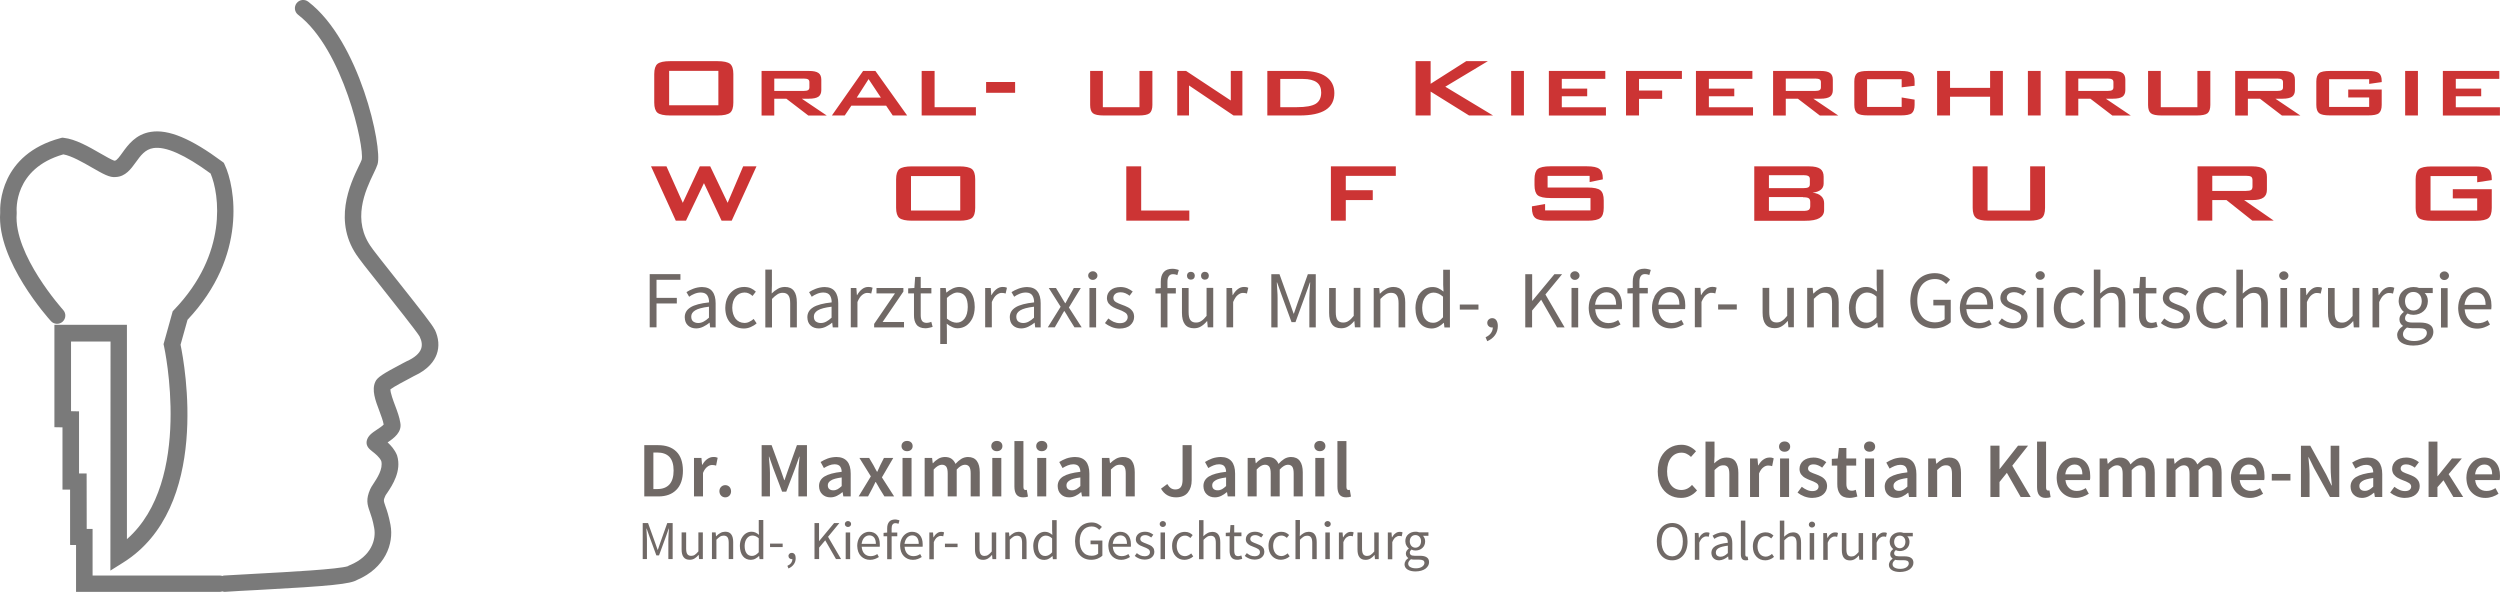 <?xml version="1.0" encoding="UTF-8"?><svg id="uuid-1f5a20c3-5221-451e-a6a7-82c68e944fa2" xmlns="http://www.w3.org/2000/svg" viewBox="0 0 318.88 75.51"><defs><style>.uuid-a51bd680-6496-4c0e-8fa2-27b08288fdbf{fill:#cc3434;}.uuid-c9b15720-5c1c-4962-9fc3-39656e2d0936{fill:#706966;}.uuid-2c7b0c03-af1e-4e32-8d0b-a56e144dde5b{fill:#7a7a7a;}</style></defs><path class="uuid-2c7b0c03-af1e-4e32-8d0b-a56e144dde5b" d="m55.44,42.04h0c-.32-.65-1.48-2.12-5.38-7.04-1.08-1.36-2.19-2.77-2.47-3.15l-.11-.16c-2.71-3.56-.84-7.46.17-9.56.24-.5.41-.86.51-1.18.64-2.16-2.27-15.71-8.85-20.74-.46-.35-1.12-.27-1.48.2-.35.46-.27,1.12.2,1.48,5.77,4.41,8.47,16.91,8.11,18.47-.04.15-.22.51-.39.86-1.03,2.14-3.43,7.13.02,11.71.19.29.75,1,2.64,3.38,1.75,2.21,4.64,5.85,5.09,6.57l.04.08c.28.57.33,1.09.17,1.54-.22.59-.83,1.13-1.84,1.58l-.52.27c-2.58,1.36-3.23,1.79-3.48,2.35-.48,1.05,0,2.36.53,3.75.22.59.45,1.2.54,1.7-.16.19-.61.48-.86.65-.6.4-1.17.77-1.31,1.46-.11.67.36,1.04.73,1.33.36.28.89.7,1.13,1.21.26,1.01-.54,2.2-1.01,2.92-.18.28-.32.48-.4.68-.56,1.28-.39,1.92-.05,2.87.17.48.38,1.07.56,2.08.27,1.48-.37,3.61-3.09,4.73l-.19.08-.05.05c-1.16.4-7.67.75-11.59.96-1.61.09-3.1.17-4.25.24-.07,0-.14.04-.2.06-.09-.03-.18-.06-.29-.06H11.81s0-5.94,0-5.94h-.75s-.01-7.08-.01-7.08h-.97s0-7.92,0-7.92l-1.02-.02v-8.89s5.04,0,5.04,0l-.02,29.22,1.61-1.01c11.23-7.01,7.87-25.27,7.34-27.8l.89-3.18c7.72-8.18,6.05-17.04,4.74-19.78l-.11-.24-.21-.16c-3.97-2.94-6.86-4.15-9.1-3.79-1.93.3-2.91,1.66-3.63,2.66-.32.45-.73,1.01-.95,1.01h-.1c-.32-.1-1.14-.57-1.75-.92-1.49-.86-3.19-1.83-4.68-1.99l-.2-.02-.19.05C-.02,19.68-.02,26.21.02,27.15c-.43,6.13,6.19,13.5,6.48,13.81.39.43,1.06.46,1.49.07.43-.39.46-1.06.07-1.49-.06-.07-6.35-7.06-5.93-12.3v-.09s0-.09,0-.09c-.02-.23-.41-5.55,5.95-7.37,1.05.19,2.5,1.02,3.68,1.7,1.38.79,2.24,1.29,3,1.19,1.24-.05,1.94-1.02,2.56-1.88.61-.85,1.19-1.65,2.24-1.81,1.57-.25,4.03.85,7.3,3.24,1.12,2.64,2.24,10.22-4.65,17.38l-.18.19-1.17,4.2.06.26c.04.18,3.75,17.18-4.73,24.61v-27.34s-9.25,0-9.25,0v13.06s1.03.02,1.03.02v7.94s.97,0,.97,0v7.06s.76.01.76.01v5.97s18.38,0,18.38,0h0c.1,0,.18-.03.27-.06.09.03.18.06.29.06.02,0,.05,0,.07,0,1.14-.08,2.62-.16,4.22-.24,9.41-.5,11.77-.77,12.62-1.28,3.56-1.51,4.71-4.6,4.26-7.02-.22-1.16-.46-1.87-.65-2.39-.25-.72-.26-.75-.01-1.32.04-.09.13-.21.24-.37.65-.97,1.85-2.78,1.27-4.74l-.04-.11c-.28-.67-.75-1.2-1.18-1.59.81-.54,1.86-1.32,1.62-2.51-.1-.69-.39-1.47-.67-2.21-.22-.58-.61-1.63-.59-2.05.47-.36,1.91-1.11,2.55-1.45l.46-.25c1.86-.84,2.6-1.96,2.89-2.76.36-.99.27-2.09-.25-3.18Z"/><path class="uuid-c9b15720-5c1c-4962-9fc3-39656e2d0936" d="m82.18,56.78h1.74c1.01,0,1.79.27,2.34.81.56.54.84,1.35.85,2.43,0,1.09-.29,1.91-.84,2.46-.55.56-1.31.84-2.29.84h-1.8v-6.54Zm1.66,5.6c.66,0,1.18-.19,1.54-.58.35-.38.54-.98.54-1.78s-.19-1.38-.54-1.75c-.36-.37-.88-.55-1.54-.55h-.5v4.66h.5Zm4.68-3.97h.95l.08.87h.04c.18-.32.39-.57.63-.73.24-.17.5-.26.76-.26.12,0,.23,0,.32.02.09.02.17.05.24.08l-.2,1c-.08-.03-.16-.05-.24-.06s-.17-.02-.27-.02c-.2,0-.41.07-.61.23-.21.15-.4.41-.55.78v3h-1.15v-4.91Zm3.46,3.69c.14-.14.32-.22.53-.22s.39.08.53.22c.13.14.2.33.21.56,0,.23-.08.42-.21.56-.14.14-.32.22-.53.22s-.39-.08-.53-.22-.21-.33-.22-.56c0-.23.08-.42.22-.56Zm5.17-5.32h1.27l1.18,3.22.43,1.24h.04l.43-1.24,1.15-3.22h1.28v6.54h-1.09v-2.99c0-.32.02-.66.05-1.04.04-.38.07-.73.1-1.04h-.04l-.53,1.49-1.13,2.97h-.53l-1.13-2.97-.52-1.49h-.04c.03.31.06.66.09,1.04s.05.72.05,1.04v2.99h-1.06v-6.54Zm8.01,4c.47-.29,1.2-.49,2.2-.6,0-.27-.07-.49-.2-.68-.13-.18-.36-.27-.69-.28-.25,0-.48.05-.71.14s-.46.21-.67.34l-.42-.77c.27-.18.58-.32.91-.45.34-.12.71-.18,1.1-.19.61,0,1.07.19,1.38.55.3.36.45.88.45,1.57v2.91h-.94l-.09-.54h-.03c-.22.19-.46.35-.71.47s-.52.19-.81.19c-.44,0-.79-.14-1.05-.4-.27-.26-.4-.6-.41-1.04,0-.52.23-.93.69-1.22Zm.63,1.61c.12.1.29.15.5.15s.38-.05.55-.14c.17-.1.34-.23.52-.4v-1.1c-.66.09-1.12.21-1.38.39-.27.17-.4.37-.39.62,0,.22.07.38.2.48Zm5.29-1.63l-1.46-2.35h1.24l.55.93c.07.14.14.27.22.42.08.14.15.27.23.41h.04c.06-.14.12-.27.19-.41.07-.15.13-.28.19-.42l.47-.93h1.19l-1.45,2.48,1.56,2.43h-1.24l-.6-.97c-.08-.15-.16-.29-.25-.44-.08-.15-.16-.29-.25-.43h-.04c-.07.14-.14.28-.21.43-.08.14-.15.29-.22.44l-.52.97h-1.2l1.56-2.56Zm4.11-3.39c-.13-.12-.2-.28-.2-.47,0-.2.07-.36.2-.48s.3-.18.51-.18.38.06.51.18.2.28.2.48-.07.35-.2.47c-.13.12-.3.18-.51.18s-.38-.06-.51-.18Zm-.07,1.04h1.15v4.91h-1.15v-4.91Zm2.82,0h.95l.08.67h.04c.2-.23.43-.41.67-.56.25-.15.53-.22.83-.23.36,0,.65.08.86.23.22.16.39.37.5.65.23-.26.48-.46.73-.63.26-.16.54-.24.85-.25.52,0,.9.17,1.15.51s.37.82.37,1.44v3.08h-1.16v-2.93c0-.4-.06-.69-.18-.86-.13-.17-.32-.26-.57-.25-.15,0-.32.05-.49.15-.17.1-.35.25-.54.46v3.43h-1.15v-2.93c0-.4-.06-.69-.18-.86-.13-.17-.32-.26-.58-.25-.15,0-.31.05-.49.15-.17.1-.35.25-.54.46v3.43h-1.15v-4.91Zm8.7-1.04c-.13-.12-.2-.28-.2-.47,0-.2.07-.36.2-.48s.3-.18.51-.18.38.06.51.18c.13.12.2.28.2.48s-.07.35-.2.47c-.13.12-.3.18-.51.18s-.38-.06-.51-.18Zm-.07,1.04h1.15v4.91h-1.15v-4.91Zm2.82-2.15h1.15v5.86c0,.14.03.24.08.3.05.05.11.08.17.08h.07s.07,0,.11-.02l.15.86c-.07.03-.16.05-.26.07s-.22.03-.35.03c-.41,0-.69-.13-.87-.37-.17-.24-.25-.58-.25-1.01v-5.8Zm2.98,1.11c-.13-.12-.2-.28-.2-.47,0-.2.07-.36.2-.48s.3-.18.51-.18.38.06.51.18.2.28.2.48-.07.35-.2.47c-.13.12-.3.18-.51.18s-.38-.06-.51-.18Zm-.07,1.04h1.15v4.91h-1.15v-4.91Zm3.3,2.37c.47-.29,1.2-.49,2.2-.6,0-.27-.07-.49-.2-.68-.13-.18-.36-.27-.69-.28-.25,0-.48.05-.71.14s-.46.21-.67.34l-.42-.77c.27-.18.58-.32.91-.45.34-.12.71-.18,1.1-.19.61,0,1.07.19,1.38.55.3.36.45.88.45,1.57v2.91h-.94l-.09-.54h-.03c-.22.19-.46.35-.71.47s-.52.19-.81.19c-.44,0-.79-.14-1.05-.4-.27-.26-.4-.6-.41-1.04,0-.52.23-.93.69-1.22Zm.63,1.61c.12.1.29.15.5.15s.38-.05.55-.14c.17-.1.34-.23.52-.4v-1.1c-.66.09-1.12.21-1.38.39-.27.17-.4.37-.39.62,0,.22.07.38.2.48Zm4.32-3.98h.95l.08.66h.04c.22-.22.46-.4.72-.55.26-.15.56-.22.89-.23.52,0,.91.17,1.15.51s.36.82.36,1.44v3.08h-1.15v-2.93c0-.4-.06-.69-.18-.86-.13-.17-.32-.26-.59-.25-.21,0-.4.05-.57.15-.17.11-.35.26-.55.46v3.43h-1.15v-4.91Zm8.34,3.33c.14.24.29.41.46.53.17.11.36.16.56.16.31,0,.54-.09.69-.28.16-.19.24-.52.24-.98v-4.39h1.16v4.49c0,.61-.15,1.12-.47,1.53-.31.41-.8.62-1.48.64-.46,0-.85-.09-1.17-.28s-.58-.46-.79-.83l.8-.59Zm5.3-.96c.47-.29,1.2-.49,2.2-.6,0-.27-.07-.49-.2-.68-.13-.18-.36-.27-.69-.28-.25,0-.48.05-.71.14s-.46.21-.67.34l-.42-.77c.27-.18.58-.32.91-.45.34-.12.71-.18,1.1-.19.61,0,1.07.19,1.38.55.3.36.45.88.45,1.57v2.91h-.94l-.09-.54h-.03c-.22.19-.46.35-.71.47s-.52.19-.81.19c-.44,0-.79-.14-1.05-.4-.27-.26-.4-.6-.41-1.04,0-.52.23-.93.69-1.22Zm.63,1.61c.12.1.29.15.5.15s.38-.05.55-.14c.17-.1.34-.23.52-.4v-1.1c-.66.09-1.12.21-1.38.39-.27.17-.4.37-.39.62,0,.22.07.38.2.48Zm4.32-3.98h.95l.08.67h.04c.2-.23.43-.41.67-.56.25-.15.53-.22.83-.23.36,0,.65.08.86.23.22.16.39.37.5.65.23-.26.48-.46.73-.63.26-.16.54-.24.85-.25.52,0,.9.17,1.15.51s.37.82.37,1.44v3.08h-1.16v-2.93c0-.4-.06-.69-.18-.86-.13-.17-.32-.26-.57-.25-.15,0-.32.05-.49.15s-.35.25-.54.46v3.43h-1.15v-2.93c0-.4-.06-.69-.18-.86-.13-.17-.32-.26-.58-.25-.15,0-.31.05-.49.15-.17.1-.35.25-.54.46v3.43h-1.15v-4.91Zm8.7-1.04c-.13-.12-.2-.28-.2-.47,0-.2.07-.36.2-.48s.3-.18.51-.18.38.06.51.18.2.28.2.48-.07.35-.2.47c-.13.12-.3.18-.51.18s-.38-.06-.51-.18Zm-.07,1.04h1.15v4.91h-1.15v-4.91Zm2.82-2.15h1.15v5.86c0,.14.03.24.08.3.05.05.11.08.17.08h.07s.07,0,.11-.02l.15.86c-.07.03-.16.05-.26.07-.1.02-.22.03-.35.03-.41,0-.69-.13-.87-.37-.17-.24-.25-.58-.25-1.01v-5.8Z"/><path class="uuid-c9b15720-5c1c-4962-9fc3-39656e2d0936" d="m81.97,66.72h.69l.89,2.47.33.94h.03l.32-.94.88-2.47h.69v4.59h-.55v-2.53c0-.21.01-.43.03-.68.02-.25.04-.47.05-.68h-.03l-.36,1.02-.88,2.4h-.34l-.88-2.4-.36-1.02h-.03c.01.21.03.43.04.68.02.25.03.47.03.68v2.53h-.54v-4.59Zm4.97,1.19h.58v2.08c0,.32.05.55.15.69.11.15.27.22.49.22.17,0,.33-.04.47-.14.14-.09.29-.24.45-.43v-2.42h.57v3.4h-.48l-.05-.53h-.02c-.15.19-.32.34-.5.45-.18.11-.39.17-.62.17-.36,0-.62-.11-.79-.34-.17-.22-.25-.55-.25-.99v-2.16Zm3.86,0h.48l.05.49h.02c.16-.17.33-.3.52-.41.18-.11.39-.16.62-.17.36,0,.62.11.78.34.17.22.25.55.25.99v2.16h-.57v-2.08c0-.32-.05-.55-.15-.69-.11-.15-.27-.22-.49-.22-.17,0-.33.04-.47.13s-.29.22-.46.39v2.47h-.57v-3.4Zm3.79.75c.14-.27.32-.47.54-.62.22-.14.46-.22.73-.22.19,0,.36.04.51.11s.29.16.44.29l-.03-.58v-1.31h.58v4.99h-.48l-.05-.4h-.02c-.13.13-.29.25-.46.34-.18.1-.36.14-.57.15-.43,0-.78-.16-1.02-.46-.25-.31-.38-.75-.39-1.32,0-.37.08-.69.21-.96Zm.63,1.91c.16.22.39.34.69.34.15,0,.31-.04.45-.12.14-.08.28-.19.42-.35v-1.78c-.14-.13-.28-.22-.41-.27-.14-.06-.27-.08-.41-.08-.28,0-.51.13-.69.36-.19.24-.28.55-.29.95,0,.41.08.73.25.96Zm3-1.23h1.61v.44h-1.61v-.44Zm2.22,2.83c.2-.09.35-.2.46-.35.11-.15.17-.32.17-.5,0,0-.02,0-.04,0h-.04c-.11,0-.21-.04-.29-.11-.08-.06-.12-.16-.13-.29,0-.13.05-.22.13-.29.08-.08.18-.11.3-.11.15,0,.27.06.36.18s.13.29.13.5c0,.3-.08.57-.25.79-.16.22-.39.4-.67.52l-.14-.34Zm3.44-5.45h.59v2.3h.01l1.91-2.3h.67l-1.44,1.75,1.66,2.84h-.65l-1.37-2.39-.78.93v1.46h-.59v-4.59Zm4,.39c-.08-.07-.12-.15-.12-.27s.04-.2.12-.27c.07-.07.17-.11.28-.11s.21.04.28.11c.08.06.12.15.12.27s-.04.2-.12.27c-.07.07-.17.11-.28.11s-.21-.04-.28-.11Zm-.01.81h.57v3.4h-.57v-3.4Zm1.69.75c.14-.27.33-.47.56-.62.23-.14.48-.22.74-.22.43,0,.77.15,1,.43.24.28.36.67.36,1.16,0,.06,0,.12,0,.17,0,.06,0,.11-.01.15h-2.3c.03.37.14.67.34.88.2.21.47.32.8.32.16,0,.31-.03.45-.07.14-.05.27-.11.4-.2l.2.38c-.15.1-.32.18-.5.25-.18.07-.39.11-.62.11-.47,0-.85-.16-1.16-.47-.31-.32-.46-.75-.48-1.31,0-.37.08-.69.22-.96Zm2.16.7c0-.35-.08-.62-.22-.8-.15-.19-.36-.28-.62-.28-.25,0-.46.1-.64.28-.18.19-.29.46-.34.8h1.82Zm2.88-2.56c-.06-.03-.13-.05-.2-.06-.06-.01-.13-.02-.19-.02-.16,0-.28.06-.36.17-.08.11-.12.27-.12.49v.54h.72v.47h-.72v2.93h-.57v-2.93h-.46v-.43l.46-.04v-.54c0-.35.08-.62.25-.83.16-.2.41-.29.75-.3.11,0,.21.01.3.04.1.02.19.04.27.08l-.13.44Zm.43,1.86c.14-.27.33-.47.56-.62.23-.14.48-.22.74-.22.43,0,.77.15,1,.43.24.28.36.67.36,1.16,0,.06,0,.12,0,.17,0,.06,0,.11-.01.15h-2.3c.03.37.14.67.34.88.2.21.47.32.8.32.16,0,.31-.03.45-.07.14-.05.27-.11.4-.2l.2.38c-.15.1-.32.18-.5.25-.18.07-.39.11-.62.11-.47,0-.85-.16-1.16-.47-.31-.32-.46-.75-.48-1.31,0-.37.08-.69.22-.96Zm2.16.7c0-.35-.08-.62-.22-.8-.15-.19-.36-.28-.62-.28-.25,0-.46.1-.64.28-.18.19-.29.46-.34.8h1.82Zm1.34-1.45h.48l.05.62h.02c.12-.22.26-.39.43-.51.16-.13.34-.19.54-.19.07,0,.14,0,.2.01.06.01.11.04.17.06l-.11.5c-.06-.02-.11-.04-.15-.04s-.11-.01-.18-.01c-.15,0-.3.06-.46.18-.15.12-.29.32-.41.61v2.19h-.57v-3.4Zm2,1.43h1.61v.44h-1.61v-.44Zm3.83-1.43h.58v2.08c0,.32.05.55.15.69.11.15.27.22.49.22.17,0,.33-.04.47-.14.14-.09.29-.24.45-.43v-2.42h.57v3.4h-.48l-.05-.53h-.02c-.15.19-.32.34-.5.45-.18.11-.39.17-.62.17-.36,0-.62-.11-.79-.34-.17-.22-.25-.55-.25-.99v-2.16Zm3.86,0h.48l.05.49h.02c.16-.17.33-.3.52-.41.18-.11.39-.16.62-.17.36,0,.62.11.78.34.17.22.25.55.25.99v2.16h-.57v-2.08c0-.32-.05-.55-.15-.69-.11-.15-.27-.22-.49-.22-.17,0-.33.04-.47.13s-.29.22-.46.39v2.47h-.57v-3.4Zm3.79.75c.14-.27.32-.47.54-.62.22-.14.46-.22.73-.22.19,0,.36.04.51.11.15.07.29.16.44.29l-.03-.58v-1.31h.58v4.99h-.48l-.05-.4h-.02c-.13.13-.29.25-.46.34-.18.1-.36.14-.57.15-.43,0-.78-.16-1.02-.46-.25-.31-.38-.75-.39-1.32,0-.37.08-.69.21-.96Zm.63,1.91c.16.22.39.34.69.34.15,0,.31-.04.45-.12.14-.08.28-.19.42-.35v-1.78c-.14-.13-.28-.22-.41-.27-.14-.06-.27-.08-.41-.08-.28,0-.51.13-.69.36-.19.24-.28.55-.29.95,0,.41.08.73.25.96Zm5.07-3.3c.39-.42.89-.63,1.52-.64.31,0,.57.06.79.18.22.11.39.24.53.39l-.34.37c-.11-.13-.25-.22-.4-.31-.16-.08-.35-.12-.57-.12-.47,0-.84.18-1.11.5-.27.33-.41.78-.41,1.36,0,.58.13,1.04.39,1.37.27.34.64.5,1.13.51.17,0,.32-.03.47-.07.15-.05.27-.12.36-.2v-1.2h-.97v-.48h1.51v1.93c-.15.15-.35.27-.6.38-.25.1-.53.15-.83.15-.62,0-1.11-.22-1.48-.63s-.57-.99-.58-1.75c.01-.74.21-1.33.6-1.74Zm3.88,1.39c.14-.27.33-.47.56-.62.23-.14.48-.22.74-.22.43,0,.77.15,1,.43.24.28.36.67.36,1.16,0,.06,0,.12,0,.17,0,.06,0,.11-.01.15h-2.3c.03.37.14.67.34.88.2.21.47.32.8.32.16,0,.31-.03.45-.07.14-.05.27-.11.4-.2l.2.38c-.15.1-.32.18-.5.25-.18.07-.39.11-.62.11-.47,0-.85-.16-1.16-.47-.31-.32-.46-.75-.48-1.31,0-.37.08-.69.22-.96Zm2.16.7c0-.35-.08-.62-.22-.8-.15-.19-.36-.28-.62-.28-.25,0-.46.1-.64.28-.18.19-.29.46-.34.8h1.82Zm1.25,1.18c.15.12.3.22.46.29.16.07.34.11.55.11.22,0,.39-.06.5-.15s.17-.22.17-.38c0-.17-.09-.31-.25-.4-.15-.1-.33-.18-.53-.25-.17-.06-.32-.13-.48-.2-.15-.08-.28-.18-.39-.31-.1-.13-.15-.28-.15-.47,0-.28.11-.51.31-.69.2-.18.49-.27.86-.28.22,0,.41.04.6.11.18.08.33.17.46.27l-.27.36c-.11-.09-.24-.16-.36-.22s-.27-.08-.41-.08c-.21,0-.37.06-.47.15-.11.1-.15.21-.15.34,0,.15.08.27.23.36.15.08.32.16.53.23.17.06.33.13.48.2.16.08.29.18.39.32.11.13.15.3.16.51,0,.29-.11.53-.32.71-.21.2-.52.29-.92.3-.25,0-.48-.05-.69-.13-.22-.09-.41-.2-.57-.34l.29-.39Zm3.04-3.44c-.08-.07-.12-.15-.12-.27s.04-.2.12-.27c.07-.07.17-.11.28-.11s.21.04.28.11c.08.06.12.15.12.27s-.04.2-.12.27c-.07.07-.17.11-.28.11s-.21-.04-.28-.11Zm-.01.81h.57v3.4h-.57v-3.4Zm1.7.74c.15-.27.35-.47.6-.61.25-.14.52-.21.81-.21.22,0,.41.04.58.12.16.08.3.18.41.29l-.29.37c-.1-.09-.2-.16-.32-.22s-.24-.08-.37-.08c-.32,0-.57.13-.76.36-.2.24-.29.55-.3.95,0,.39.11.71.29.95.19.23.44.35.76.36.16,0,.31-.04.44-.11.14-.06.25-.15.36-.24l.26.38c-.15.14-.33.25-.52.32s-.39.12-.59.12c-.46,0-.84-.16-1.13-.47-.3-.31-.46-.74-.46-1.31,0-.38.08-.71.23-.97Zm3.21-2.32h.57v1.36l-.02.7c.16-.16.33-.29.51-.39.18-.11.39-.16.62-.17.36,0,.62.11.78.34.17.22.25.55.25.99v2.16h-.57v-2.08c0-.32-.05-.55-.15-.69-.11-.15-.27-.22-.49-.22-.17,0-.33.04-.47.13s-.29.22-.46.39v2.47h-.57v-4.99Zm3.91,2.05h-.5v-.43l.53-.04.07-.95h.48v.95h.92v.47h-.92v1.89c0,.21.04.37.11.49.08.11.22.17.41.17.06,0,.13-.01.2-.03.07-.02.13-.04.19-.06l.11.43c-.1.04-.2.06-.31.08-.11.03-.22.04-.32.04-.36,0-.61-.11-.76-.32-.15-.2-.22-.48-.22-.82v-1.88Zm2.18,2.16c.15.12.3.22.46.29.16.07.34.11.55.11.22,0,.39-.06.5-.15s.17-.22.17-.38c0-.17-.09-.31-.25-.4-.15-.1-.33-.18-.53-.25-.17-.06-.32-.13-.48-.2-.15-.08-.28-.18-.39-.31-.1-.13-.15-.28-.15-.47,0-.28.11-.51.31-.69.2-.18.49-.27.86-.28.22,0,.41.04.6.11.18.08.33.17.46.27l-.27.36c-.11-.09-.24-.16-.36-.22s-.27-.08-.41-.08c-.21,0-.37.06-.47.15-.11.1-.15.21-.15.34,0,.15.08.27.23.36.15.08.32.16.53.23.17.06.33.13.48.2.16.08.29.18.39.32.11.13.15.3.16.51,0,.29-.11.53-.32.71-.21.2-.52.29-.92.3-.25,0-.48-.05-.69-.13-.22-.09-.41-.2-.57-.34l.29-.39Zm3-1.9c.15-.27.35-.47.6-.61.25-.14.52-.21.81-.21.22,0,.41.04.58.12.16.08.3.18.41.29l-.29.37c-.1-.09-.2-.16-.32-.22s-.24-.08-.37-.08c-.32,0-.57.13-.76.36-.2.24-.29.55-.3.95,0,.39.11.71.29.95.19.23.44.35.76.36.16,0,.31-.04.44-.11.14-.06.25-.15.36-.24l.26.38c-.15.14-.33.25-.52.32s-.39.12-.59.12c-.46,0-.84-.16-1.13-.47-.3-.31-.46-.74-.46-1.31,0-.38.08-.71.23-.97Zm3.21-2.32h.57v1.36l-.02.7c.16-.16.33-.29.51-.39.18-.11.39-.16.62-.17.36,0,.62.11.78.34.17.22.25.55.25.99v2.16h-.57v-2.08c0-.32-.05-.55-.15-.69-.11-.15-.27-.22-.49-.22-.17,0-.33.04-.47.13s-.29.22-.46.39v2.47h-.57v-4.99Zm3.82.78c-.08-.07-.12-.15-.12-.27s.04-.2.12-.27c.07-.07.17-.11.28-.11s.21.04.28.11c.08.06.12.15.12.27s-.04.2-.12.27c-.07.07-.17.11-.28.11s-.21-.04-.28-.11Zm-.01.81h.57v3.4h-.57v-3.4Zm1.72,0h.48l.05.62h.02c.12-.22.26-.39.43-.51.16-.13.34-.19.54-.19.07,0,.14,0,.2.01.06.01.11.04.17.06l-.11.5c-.06-.02-.11-.04-.15-.04s-.11-.01-.18-.01c-.15,0-.3.06-.46.18s-.29.32-.41.61v2.19h-.57v-3.4Zm2.38,0h.58v2.08c0,.32.05.55.15.69.11.15.27.22.49.22.17,0,.33-.04.47-.14.14-.09.29-.24.45-.43v-2.42h.57v3.4h-.48l-.05-.53h-.02c-.15.19-.32.34-.5.45-.18.11-.39.17-.62.17-.36,0-.62-.11-.79-.34-.17-.22-.25-.55-.25-.99v-2.16Zm3.86,0h.48l.05.62h.02c.12-.22.26-.39.43-.51.16-.13.34-.19.54-.19.07,0,.14,0,.2.01.06.01.11.04.17.06l-.11.5c-.06-.02-.11-.04-.15-.04s-.11-.01-.18-.01c-.15,0-.3.06-.46.18s-.29.32-.41.61v2.19h-.57v-3.4Zm2.25,3.64c.08-.13.21-.25.36-.36v-.03c-.08-.05-.15-.13-.21-.22s-.09-.2-.09-.34c0-.15.04-.27.12-.38s.16-.19.25-.25v-.03c-.12-.09-.22-.22-.3-.37-.09-.16-.13-.34-.14-.55,0-.38.14-.67.38-.88.25-.22.55-.32.9-.33.1,0,.18,0,.27.02.08.02.15.04.22.06h1.18v.44h-.7c.08.08.15.18.2.3.05.12.08.25.08.4,0,.37-.13.66-.36.86-.23.21-.53.32-.88.32-.08,0-.18-.01-.26-.03-.09-.02-.18-.06-.25-.09-.06.05-.11.11-.15.17-.04.07-.06.15-.06.24,0,.11.04.2.13.27.09.07.25.11.48.11h.66c.4,0,.69.06.89.2.2.13.3.34.3.62,0,.32-.16.6-.46.83-.31.22-.73.34-1.26.35-.42,0-.76-.08-1.02-.24s-.39-.39-.39-.68c0-.15.05-.28.13-.41Zm.63.77c.18.11.42.16.73.16.33,0,.59-.08.78-.21.19-.14.29-.3.29-.48,0-.15-.06-.27-.18-.33-.12-.06-.29-.09-.51-.09h-.59c-.07,0-.14,0-.22-.01s-.15-.02-.22-.04c-.12.09-.21.18-.27.28-.06.1-.08.2-.08.29,0,.18.09.33.26.43Zm1.16-2.69c.13-.15.2-.34.21-.6,0-.25-.08-.45-.21-.58-.13-.14-.31-.21-.51-.21s-.38.07-.51.21c-.13.13-.2.33-.21.58,0,.25.08.45.21.6.14.14.31.22.51.22s.37-.08.51-.22Z"/><path class="uuid-c9b15720-5c1c-4962-9fc3-39656e2d0936" d="m211.86,58.3c.27-.5.63-.89,1.08-1.16s.96-.41,1.53-.41c.4,0,.76.09,1.08.25.31.16.57.35.78.58l-.64.72c-.17-.17-.35-.3-.55-.39-.19-.1-.41-.15-.66-.15-.55,0-.99.22-1.32.63-.34.42-.51,1-.52,1.74,0,.75.17,1.34.49,1.75.32.42.76.63,1.31.64.29,0,.54-.06.77-.17.22-.11.43-.27.61-.48l.64.71c-.27.31-.57.54-.91.7-.34.17-.72.25-1.13.25-.56,0-1.06-.13-1.51-.39-.44-.26-.8-.64-1.06-1.14-.26-.5-.39-1.12-.4-1.84.01-.72.14-1.33.41-1.84Zm5.68-1.97h1.15v1.82l-.04.95c.2-.2.43-.37.69-.52.25-.14.55-.21.88-.22.52,0,.91.17,1.15.51.24.34.36.82.36,1.44v3.08h-1.15v-2.93c0-.4-.06-.69-.18-.86-.13-.17-.32-.26-.59-.25-.21,0-.4.05-.57.15-.17.11-.35.26-.55.46v3.43h-1.15v-7.06Zm5.68,2.15h.95l.08.87h.04c.18-.32.39-.57.63-.73.24-.17.5-.26.76-.26.12,0,.23,0,.32.02.09.02.17.05.24.08l-.2,1c-.08-.03-.16-.05-.24-.06s-.17-.02-.27-.02c-.2,0-.41.07-.61.23-.21.15-.4.41-.55.78v3h-1.15v-4.91Zm3.9-1.04c-.13-.12-.2-.28-.2-.47,0-.2.07-.36.2-.48.13-.12.3-.18.51-.18s.38.06.51.18c.13.12.2.28.2.48s-.07.35-.2.47-.3.18-.51.18-.38-.06-.51-.18Zm-.07,1.04h1.15v4.91h-1.15v-4.91Zm2.77,3.61c.22.17.44.31.66.4.22.1.45.15.7.15s.46-.06.59-.17c.13-.11.19-.25.19-.42-.01-.2-.12-.36-.33-.47-.21-.12-.45-.23-.72-.32-.22-.08-.44-.18-.65-.3-.21-.11-.38-.27-.52-.45-.13-.18-.2-.41-.21-.68,0-.44.17-.79.48-1.06.32-.26.75-.4,1.31-.41.34,0,.65.07.92.18s.51.25.71.41l-.53.7c-.17-.13-.34-.23-.52-.3-.18-.08-.37-.12-.56-.12-.24,0-.43.05-.54.15-.12.1-.18.23-.18.39,0,.18.11.33.31.44.2.1.44.2.71.29.23.08.45.18.66.29.22.12.39.27.53.46.14.19.21.44.22.74,0,.43-.17.79-.49,1.07-.32.29-.8.44-1.42.45-.34,0-.67-.07-1-.19-.33-.13-.61-.29-.86-.49l.54-.74Zm4.53-2.7h-.7v-.86l.76-.05.14-1.34h.96v1.34h1.25v.91h-1.25v2.34c0,.29.06.51.17.65.11.14.29.21.52.21.09,0,.18,0,.27-.03s.17-.05.24-.08l.2.85c-.14.05-.29.09-.46.12-.16.04-.35.06-.54.06-.56,0-.97-.17-1.21-.49s-.36-.75-.35-1.29v-2.34Zm3.61-1.95c-.13-.12-.2-.28-.2-.47,0-.2.07-.36.2-.48.13-.12.3-.18.51-.18s.38.06.51.18c.13.12.2.28.2.48s-.07.35-.2.47-.3.18-.51.18-.38-.06-.51-.18Zm-.07,1.04h1.15v4.91h-1.15v-4.91Zm3.2,2.37c.47-.29,1.2-.49,2.2-.6,0-.27-.07-.49-.2-.68-.13-.18-.36-.27-.69-.28-.25,0-.48.05-.71.14-.23.09-.46.21-.67.34l-.42-.77c.27-.18.58-.32.91-.45.34-.12.71-.18,1.1-.19.61,0,1.07.19,1.38.55.3.36.45.88.45,1.57v2.91h-.94l-.09-.54h-.03c-.22.19-.46.35-.71.47-.25.12-.52.19-.81.19-.44,0-.79-.14-1.05-.4-.27-.26-.4-.6-.41-1.04,0-.52.23-.93.69-1.22Zm.63,1.61c.12.1.29.15.5.15s.38-.05.55-.14c.17-.1.34-.23.52-.4v-1.1c-.66.09-1.12.21-1.38.39-.27.17-.4.37-.39.62,0,.22.07.38.2.48Zm4.22-3.98h.95l.08.66h.04c.22-.22.46-.4.72-.55s.56-.22.89-.23c.52,0,.91.17,1.15.51.24.34.36.82.36,1.44v3.08h-1.15v-2.93c0-.4-.06-.69-.18-.86-.13-.17-.32-.26-.59-.25-.21,0-.4.05-.57.15-.17.11-.35.26-.55.46v3.43h-1.15v-4.91Zm7.94-1.63h1.16v2.97h.03l2.33-2.97h1.28l-2.01,2.55,2.35,3.99h-1.28l-1.76-3.08-.94,1.17v1.91h-1.16v-6.54Zm5.95-.52h1.15v5.86c0,.14.03.24.08.3.05.05.11.08.17.08h.07s.07,0,.11-.02l.15.86c-.07.03-.16.05-.26.07s-.22.03-.35.03c-.41,0-.69-.13-.87-.37-.17-.24-.25-.58-.25-1.01v-5.8Zm2.82,3.23c.21-.38.49-.68.83-.89.34-.2.71-.31,1.1-.31.67,0,1.17.23,1.51.65.35.42.52.98.52,1.68,0,.11,0,.21,0,.31-.01.09-.03.17-.04.23h-3.12c.05.45.21.79.47,1.03.25.24.58.36.98.36.21,0,.41-.03.59-.09.19-.07.37-.15.55-.27l.39.72c-.24.16-.5.28-.78.38-.29.1-.59.15-.9.15-.7,0-1.27-.23-1.72-.68-.45-.44-.68-1.07-.7-1.89,0-.54.12-1,.33-1.38Zm2.96.94c0-.39-.08-.7-.25-.92-.16-.22-.41-.33-.75-.33-.3,0-.55.11-.77.32-.22.21-.35.52-.41.93h2.18Zm2.2-2.02h.95l.08.67h.04c.2-.23.43-.41.67-.56.25-.15.53-.22.83-.23.36,0,.65.08.86.23.22.16.39.37.5.65.23-.26.48-.46.73-.63.26-.16.54-.24.85-.25.52,0,.9.17,1.15.51.25.34.37.82.37,1.44v3.08h-1.16v-2.93c0-.4-.06-.69-.18-.86-.13-.17-.32-.26-.57-.25-.15,0-.32.05-.49.15s-.35.25-.54.46v3.43h-1.15v-2.93c0-.4-.06-.69-.18-.86-.13-.17-.32-.26-.58-.25-.15,0-.31.05-.49.15-.17.1-.35.25-.54.46v3.43h-1.15v-4.91Zm8.53,0h.95l.08.67h.04c.2-.23.43-.41.67-.56.25-.15.53-.22.83-.23.36,0,.65.08.86.23.22.16.39.37.5.65.23-.26.48-.46.73-.63.26-.16.54-.24.85-.25.52,0,.9.17,1.15.51.25.34.37.82.37,1.44v3.08h-1.16v-2.93c0-.4-.06-.69-.18-.86-.13-.17-.32-.26-.57-.25-.15,0-.32.05-.49.15s-.35.25-.54.46v3.43h-1.15v-2.93c0-.4-.06-.69-.18-.86-.13-.17-.32-.26-.58-.25-.15,0-.31.05-.49.15-.17.1-.35.25-.54.46v3.43h-1.15v-4.91Zm8.54,1.08c.21-.38.49-.68.83-.89.34-.2.71-.31,1.1-.31.67,0,1.17.23,1.51.65.35.42.52.98.52,1.68,0,.11,0,.21,0,.31-.01.09-.03.17-.04.23h-3.12c.05.45.21.79.47,1.03.25.24.58.36.98.36.21,0,.41-.03.59-.09.19-.07.37-.15.55-.27l.39.72c-.24.16-.5.28-.78.38-.29.1-.59.15-.9.15-.7,0-1.27-.23-1.72-.68-.45-.44-.68-1.07-.7-1.89,0-.54.12-1,.33-1.38Zm2.96.94c0-.39-.08-.7-.25-.92-.16-.22-.41-.33-.75-.33-.3,0-.55.11-.77.32-.22.21-.35.52-.41.93h2.18Zm1.93-.05h2.38v.84h-2.38v-.84Zm3.72-3.6h1.19l2.03,3.68.68,1.39h.04c-.03-.34-.06-.7-.1-1.09-.03-.39-.05-.77-.05-1.14v-2.84h1.1v6.54h-1.19l-2.03-3.68-.68-1.39h-.04c.03.35.06.71.1,1.09.03.38.05.75.05,1.12v2.86h-1.1v-6.54Zm7.02,4c.47-.29,1.2-.49,2.2-.6,0-.27-.07-.49-.2-.68-.13-.18-.36-.27-.69-.28-.25,0-.48.05-.71.14-.23.09-.46.21-.67.34l-.42-.77c.27-.18.58-.32.91-.45.34-.12.71-.18,1.1-.19.61,0,1.07.19,1.38.55.3.36.45.88.45,1.57v2.91h-.94l-.09-.54h-.03c-.22.19-.46.35-.71.47-.25.12-.52.19-.81.19-.44,0-.79-.14-1.05-.4-.27-.26-.4-.6-.41-1.04,0-.52.23-.93.69-1.22Zm.63,1.61c.12.1.29.15.5.15s.38-.05.55-.14c.17-.1.34-.23.52-.4v-1.1c-.66.09-1.12.21-1.38.39-.27.17-.4.37-.39.62,0,.22.07.38.2.48Zm4.27-.37c.22.17.44.31.66.4.22.1.45.15.7.15s.46-.06.59-.17c.13-.11.19-.25.19-.42-.01-.2-.12-.36-.33-.47-.21-.12-.45-.23-.72-.32-.22-.08-.44-.18-.65-.3-.21-.11-.38-.27-.52-.45-.13-.18-.2-.41-.21-.68,0-.44.17-.79.48-1.06.32-.26.75-.4,1.31-.41.34,0,.65.07.92.18s.51.25.71.41l-.53.7c-.17-.13-.34-.23-.52-.3-.18-.08-.37-.12-.56-.12-.24,0-.43.05-.54.15-.12.1-.18.23-.18.39,0,.18.11.33.31.44.2.1.44.2.71.29.23.08.45.18.66.29.22.12.39.27.53.46.14.19.21.44.22.74,0,.43-.17.79-.49,1.07-.32.29-.8.44-1.42.45-.34,0-.67-.07-1-.19-.33-.13-.61-.29-.86-.49l.54-.74Zm4.36-5.76h1.13v4.41h.03l1.82-2.26h1.26l-1.68,2,1.85,2.91h-1.25l-1.26-2.13-.77.88v1.25h-1.13v-7.06Zm5.15,3.23c.21-.38.49-.68.83-.89.34-.2.71-.31,1.1-.31.67,0,1.17.23,1.51.65.35.42.52.98.52,1.68,0,.11-.01.21-.01.31,0,.09-.03.17-.04.23h-3.12c.05.45.21.79.47,1.03.25.24.58.36.98.36.21,0,.41-.03.59-.09.19-.07.37-.15.55-.27l.39.72c-.24.16-.5.28-.78.38-.29.1-.59.15-.9.15-.7,0-1.27-.23-1.72-.68-.45-.44-.68-1.07-.7-1.89.01-.54.12-1,.33-1.38Zm2.96.94c0-.39-.08-.7-.25-.92-.16-.22-.41-.33-.75-.33-.3,0-.55.11-.77.32-.22.21-.35.52-.41.93h2.18Z"/><path class="uuid-c9b15720-5c1c-4962-9fc3-39656e2d0936" d="m211.88,70.83c-.36-.43-.55-1.01-.55-1.76,0-.74.2-1.32.55-1.73.36-.41.83-.62,1.41-.63.58,0,1.06.22,1.41.63.36.41.55.99.55,1.73,0,.75-.2,1.33-.55,1.76-.35.42-.83.64-1.41.64-.59,0-1.06-.22-1.41-.64Zm2.4-.38c.25-.34.36-.8.37-1.38,0-.57-.13-1.03-.37-1.35-.25-.33-.57-.49-.99-.5-.42,0-.75.17-.99.5-.25.32-.36.78-.37,1.35,0,.58.13,1.04.37,1.38.25.34.57.5.99.51.41,0,.74-.18.99-.51Zm1.89-2.47h.48l.05.62h.02c.12-.22.26-.39.43-.51.16-.13.34-.19.54-.19.07,0,.14,0,.2.01.06.01.11.04.17.06l-.11.5c-.06-.02-.11-.04-.15-.04s-.11-.01-.18-.01c-.15,0-.3.06-.46.18-.15.12-.29.32-.41.61v2.19h-.57v-3.4Zm2.63,1.67c.34-.2.87-.34,1.59-.42,0-.22-.04-.42-.14-.59-.11-.17-.29-.26-.56-.27-.2,0-.39.04-.56.11-.17.07-.32.15-.46.25l-.23-.4c.16-.11.35-.2.58-.29s.48-.14.76-.15c.41,0,.71.13.9.39.19.25.28.59.28,1.02v2.09h-.48l-.05-.41h-.01c-.16.14-.34.25-.53.34-.19.09-.39.14-.6.15-.29,0-.53-.08-.71-.25-.19-.17-.28-.41-.29-.71,0-.36.17-.65.5-.85Zm.23,1.23c.11.08.25.13.43.13.16,0,.32-.04.47-.12.15-.08.3-.19.46-.34v-.95c-.56.07-.96.18-1.19.32-.23.14-.34.32-.34.54,0,.19.06.33.17.42Zm3.02-4.48h.57v4.34c0,.09.01.15.05.2.03.04.07.06.11.06h.05s.05,0,.08-.01l.08.43s-.08.03-.13.04c-.06,0-.12.01-.2.01-.22,0-.37-.07-.47-.2-.09-.13-.14-.32-.14-.57v-4.3Zm1.76,2.32c.15-.27.35-.47.6-.61s.52-.21.81-.21c.22,0,.41.04.58.12.16.08.3.18.41.29l-.29.37c-.1-.09-.2-.16-.32-.22-.11-.06-.24-.08-.37-.08-.32,0-.57.13-.76.36s-.29.55-.3.95c0,.39.11.71.29.95.19.23.44.35.76.36.16,0,.31-.04.44-.11.14-.06.25-.15.36-.24l.26.38c-.15.14-.33.25-.52.32-.19.08-.39.12-.59.12-.46,0-.84-.16-1.13-.47-.3-.31-.46-.74-.46-1.31,0-.38.08-.71.23-.97Zm3.21-2.32h.57v1.36l-.02.7c.16-.16.33-.29.51-.39.18-.11.39-.16.62-.17.36,0,.62.11.78.34.17.22.25.55.25.99v2.16h-.57v-2.08c0-.32-.05-.55-.15-.69-.11-.15-.27-.22-.49-.22-.17,0-.33.04-.47.13-.14.09-.29.22-.46.39v2.47h-.57v-4.99Zm3.82.78c-.08-.07-.12-.15-.12-.27s.04-.2.12-.27c.07-.07.17-.11.28-.11s.21.04.28.11c.08.06.12.15.12.27s-.04.2-.12.27c-.07.07-.17.11-.28.11s-.21-.04-.28-.11Zm-.01.81h.57v3.4h-.57v-3.4Zm1.72,0h.48l.05.62h.02c.12-.22.26-.39.43-.51.16-.13.34-.19.54-.19.07,0,.14,0,.2.01.06.01.11.04.17.06l-.11.5c-.06-.02-.11-.04-.15-.04s-.11-.01-.18-.01c-.15,0-.3.06-.46.18-.15.12-.29.32-.41.61v2.19h-.57v-3.4Zm2.38,0h.58v2.08c0,.32.05.55.15.69.11.15.27.22.49.22.17,0,.33-.04.47-.14.14-.09.29-.24.45-.43v-2.42h.57v3.4h-.48l-.05-.53h-.02c-.15.19-.32.34-.5.45-.18.11-.39.17-.62.17-.36,0-.62-.11-.79-.34-.17-.22-.25-.55-.25-.99v-2.16Zm3.86,0h.48l.05.62h.02c.12-.22.26-.39.43-.51.16-.13.34-.19.54-.19.07,0,.14,0,.2.01.06.01.11.04.17.06l-.11.5c-.06-.02-.11-.04-.15-.04s-.11-.01-.18-.01c-.15,0-.3.06-.46.18-.15.12-.29.32-.41.61v2.19h-.57v-3.4Zm2.25,3.64c.08-.13.21-.25.36-.36v-.03c-.08-.05-.15-.13-.21-.22-.06-.09-.09-.2-.09-.34,0-.15.04-.27.12-.38.08-.11.16-.19.25-.25v-.03c-.12-.09-.22-.22-.3-.37-.09-.16-.13-.34-.14-.55,0-.38.14-.67.38-.88.25-.22.55-.32.9-.33.1,0,.18,0,.27.02.08.02.15.04.22.06h1.18v.44h-.7c.08.08.15.18.2.3.05.12.08.25.08.4,0,.37-.13.66-.36.86-.23.21-.53.32-.88.32-.08,0-.18-.01-.26-.03-.09-.02-.18-.06-.25-.09-.06.05-.11.11-.15.17-.04.07-.06.15-.06.24,0,.11.04.2.13.27.09.07.25.11.48.11h.66c.4,0,.69.06.89.2.2.13.3.34.3.62,0,.32-.16.6-.46.83-.31.22-.73.34-1.26.35-.42,0-.76-.08-1.02-.24-.25-.15-.39-.39-.39-.68,0-.15.05-.28.13-.41Zm.63.77c.18.11.42.16.73.16.33,0,.59-.08.78-.21.19-.14.29-.3.29-.48,0-.15-.06-.27-.18-.33-.12-.06-.29-.09-.51-.09h-.59c-.07,0-.14,0-.22-.01-.08,0-.15-.02-.22-.04-.12.09-.21.18-.27.28s-.08.2-.08.29c0,.18.09.33.26.43Zm1.16-2.69c.13-.15.2-.34.21-.6,0-.25-.08-.45-.21-.58-.13-.14-.31-.21-.51-.21s-.38.07-.51.21c-.13.13-.2.33-.21.58,0,.25.08.45.21.6.14.14.31.22.51.22s.37-.08.51-.22Z"/><path class="uuid-c9b15720-5c1c-4962-9fc3-39656e2d0936" d="m82.87,34.97h3.92v.72h-3.05v2.3h2.59v.72h-2.59v3.04h-.87v-6.79Zm5.22,4.22c.5-.3,1.28-.51,2.35-.62.01-.33-.06-.62-.21-.87-.16-.25-.42-.38-.83-.39-.3,0-.57.06-.83.17-.25.1-.48.23-.67.37l-.34-.59c.24-.16.52-.3.86-.43s.71-.21,1.12-.22c.61.01,1.06.2,1.33.57.28.36.41.87.41,1.5v3.08h-.7l-.07-.6h-.02c-.24.21-.51.37-.79.51s-.57.21-.88.22c-.43,0-.79-.12-1.06-.37-.28-.25-.41-.6-.42-1.06,0-.54.25-.96.74-1.26Zm.34,1.82c.17.12.37.19.63.19.24,0,.47-.06.69-.18.22-.11.44-.28.68-.5v-1.4c-.83.1-1.42.26-1.76.47-.34.21-.51.48-.5.8,0,.28.09.49.25.62Zm4.43-3.2c.22-.39.52-.69.88-.9s.77-.31,1.2-.31c.33.01.61.06.86.18.24.11.44.26.61.42l-.42.55c-.14-.13-.3-.24-.47-.32-.17-.08-.35-.12-.55-.12-.47.01-.84.19-1.13.54s-.43.82-.44,1.41c.01.58.16,1.04.43,1.4.28.34.65.52,1.12.53.24,0,.46-.05.65-.16.21-.09.37-.22.53-.35l.38.56c-.23.21-.49.36-.77.48s-.57.18-.87.18c-.68-.01-1.24-.24-1.68-.69-.44-.46-.67-1.1-.68-1.93.01-.56.12-1.04.34-1.44Zm4.75-3.42h.85v2.01l-.03,1.03c.24-.24.49-.42.76-.58.27-.17.58-.24.92-.25.53,0,.91.17,1.16.51.25.33.37.82.37,1.46v3.19h-.85v-3.07c0-.47-.07-.81-.23-1.02-.16-.22-.39-.32-.72-.32-.25,0-.49.06-.69.2-.21.13-.43.32-.68.58v3.64h-.85v-7.37Zm6.12,4.8c.5-.3,1.28-.51,2.35-.62.01-.33-.06-.62-.21-.87-.16-.25-.42-.38-.83-.39-.3,0-.57.06-.83.17-.25.1-.48.23-.67.37l-.34-.59c.24-.16.52-.3.86-.43s.71-.21,1.12-.22c.61.01,1.06.2,1.33.57.28.36.41.87.41,1.5v3.08h-.7l-.07-.6h-.02c-.24.21-.51.37-.79.51s-.57.21-.88.22c-.43,0-.79-.12-1.06-.37-.28-.25-.41-.6-.42-1.06,0-.54.25-.96.74-1.26Zm.34,1.82c.17.12.37.19.63.19.24,0,.47-.06.69-.18.22-.11.44-.28.68-.5v-1.4c-.83.1-1.42.26-1.76.47-.34.21-.51.48-.5.8,0,.28.09.49.25.62Zm4.46-4.28h.7l.07.91h.03c.18-.32.38-.57.63-.76.24-.19.51-.28.8-.28.1,0,.21.01.29.02.08.02.17.05.25.08l-.17.74c-.08-.03-.16-.05-.23-.06s-.16-.02-.26-.02c-.22-.01-.44.08-.67.26-.23.18-.42.48-.6.9v3.23h-.85v-5.03Zm2.98,4.57l2.65-3.88h-2.36v-.69h3.43v.46l-2.65,3.88h2.73v.69h-3.81v-.46Zm5.07-3.88h-.74v-.64l.79-.05.1-1.41h.71v1.41h1.36v.69h-1.36v2.79c0,.31.05.55.17.72.12.17.32.25.61.25.09,0,.19-.02.29-.04.1-.03.2-.06.28-.09l.17.64c-.14.05-.29.09-.46.12-.16.04-.32.06-.48.06-.53-.01-.9-.17-1.12-.47s-.33-.7-.32-1.21v-2.78Zm4.2,4.76v1.7h-.85v-7.15h.7l.07.58h.03c.23-.2.48-.36.76-.5.27-.13.55-.2.85-.21.65.01,1.14.24,1.48.69.33.46.51,1.09.51,1.87-.01.57-.11,1.06-.31,1.46-.2.4-.47.71-.79.93-.33.21-.68.32-1.08.32-.24,0-.47-.05-.7-.16-.23-.1-.47-.24-.69-.42l.02.88Zm.66-1.14c.21.08.4.12.57.12.42,0,.77-.19,1.03-.53.26-.35.39-.84.4-1.47,0-.56-.09-1.01-.3-1.34-.22-.33-.55-.5-1.02-.51-.21,0-.42.06-.64.18-.23.11-.46.28-.7.51v2.64c.23.19.46.32.66.4Zm4.23-4.31h.7l.07.91h.03c.18-.32.38-.57.63-.76.24-.19.51-.28.8-.28.1,0,.21.01.29.02.08.02.17.05.25.08l-.17.74c-.08-.03-.16-.05-.23-.06s-.16-.02-.26-.02c-.22-.01-.44.08-.67.26-.23.18-.42.48-.6.9v3.23h-.85v-5.03Zm3.88,2.46c.5-.3,1.28-.51,2.35-.62.01-.33-.06-.62-.21-.87-.16-.25-.42-.38-.83-.39-.3,0-.57.06-.83.17-.25.1-.48.23-.67.37l-.34-.59c.24-.16.52-.3.86-.43s.71-.21,1.12-.22c.61.01,1.06.2,1.33.57.28.36.41.87.41,1.5v3.08h-.7l-.07-.6h-.02c-.24.21-.51.37-.79.51s-.57.21-.88.22c-.43,0-.79-.12-1.06-.37-.28-.25-.41-.6-.42-1.06,0-.54.25-.96.74-1.26Zm.34,1.82c.17.12.37.19.63.19.24,0,.47-.06.69-.18.22-.11.44-.28.68-.5v-1.4c-.83.1-1.42.26-1.76.47-.34.21-.51.48-.5.8,0,.28.09.49.25.62Zm5.4-1.88l-1.52-2.4h.92l.67,1.11c.08.13.16.27.24.41s.17.28.26.42h.04c.07-.14.14-.28.23-.42.07-.14.14-.28.23-.41l.61-1.11h.89l-1.52,2.49,1.63,2.53h-.92l-.73-1.17c-.09-.16-.18-.3-.27-.46s-.19-.3-.28-.44h-.04c-.18.29-.34.59-.51.9l-.68,1.17h-.89l1.64-2.63Zm3.69-3.59c-.11-.1-.18-.23-.18-.39s.06-.3.18-.39c.1-.1.25-.16.41-.16s.31.05.41.16c.11.09.18.23.18.39s-.06.29-.18.39c-.1.1-.25.16-.41.16s-.31-.05-.41-.16Zm-.02,1.19h.85v5.03h-.85v-5.03Zm2.41,3.89c.22.18.44.32.67.43.24.1.51.17.81.17.33,0,.58-.08.74-.23s.25-.33.25-.56c-.01-.25-.13-.46-.37-.59-.23-.14-.49-.27-.78-.36-.25-.08-.48-.19-.7-.3-.23-.12-.41-.27-.57-.46-.14-.19-.22-.41-.23-.69,0-.41.16-.76.46-1.01.3-.27.72-.4,1.27-.41.32,0,.61.06.88.17.26.11.49.25.68.4l-.4.54c-.17-.13-.35-.24-.54-.32-.19-.08-.39-.12-.61-.12-.31.01-.55.08-.69.22-.16.14-.23.31-.23.51.01.23.12.4.34.53.23.12.48.24.78.34.25.08.49.19.71.3.24.11.42.27.58.47.16.19.23.44.24.76,0,.42-.17.78-.48,1.06-.31.29-.77.43-1.37.44-.36,0-.7-.07-1.02-.2-.32-.13-.61-.3-.85-.5l.42-.57Zm8.82-5.53c-.09-.04-.19-.07-.29-.09-.09-.02-.19-.03-.28-.03-.24,0-.41.08-.53.25-.12.17-.18.4-.18.72v.8h1.07v.69h-1.07v4.33h-.85v-4.33h-.68v-.64l.68-.05v-.8c0-.52.11-.92.36-1.22.24-.29.61-.43,1.11-.44.16,0,.31.02.44.05.14.03.28.06.39.11l-.19.65Zm.56,1.64h.86v3.07c0,.47.07.81.22,1.02.16.22.39.32.72.32.25,0,.49-.06.69-.21.21-.13.43-.35.66-.64v-3.57h.85v5.03h-.7l-.07-.79h-.03c-.23.28-.48.5-.74.66-.26.17-.57.25-.91.25-.53,0-.92-.17-1.17-.51-.25-.33-.37-.82-.37-1.46v-3.19Zm.79-1.2c-.09-.09-.14-.22-.14-.36s.05-.27.14-.36.22-.14.36-.14.27.05.36.14.14.22.14.36-.05.27-.14.36-.22.14-.36.14-.27-.05-.36-.14Zm1.79,0c-.09-.09-.14-.22-.14-.36s.05-.27.14-.36.21-.14.36-.14c.14,0,.27.05.36.14s.14.22.14.36-.05.27-.14.36-.22.14-.36.14c-.16,0-.27-.05-.36-.14Zm3.12,1.2h.7l.07.91h.03c.18-.32.38-.57.63-.76.24-.19.51-.28.8-.28.1,0,.21.01.29.02.08.02.17.05.25.08l-.17.74c-.08-.03-.16-.05-.23-.06s-.16-.02-.26-.02c-.22-.01-.44.08-.67.26-.23.18-.42.48-.6.9v3.23h-.85v-5.03Zm5.73-1.76h1.02l1.31,3.64.49,1.39h.04l.48-1.39,1.3-3.64h1.01v6.79h-.82v-3.73c0-.31.02-.64.04-1,.03-.36.05-.69.07-1h-.04l-.54,1.51-1.3,3.55h-.5l-1.3-3.55-.54-1.51h-.04c.02.31.04.64.06,1,.03.36.04.69.04,1v3.73h-.8v-6.79Zm7.34,1.76h.86v3.07c0,.47.07.81.22,1.02.16.22.39.32.72.32.25,0,.49-.06.69-.21.21-.13.43-.35.66-.64v-3.57h.85v5.03h-.7l-.07-.79h-.03c-.23.28-.48.5-.74.66-.26.17-.57.25-.91.25-.53,0-.92-.17-1.17-.51-.25-.33-.37-.82-.37-1.46v-3.19Zm5.7,0h.7l.07.72h.03c.24-.25.49-.44.77-.6.27-.16.58-.24.92-.25.53,0,.91.17,1.16.51.25.33.37.82.37,1.46v3.19h-.85v-3.07c0-.47-.07-.81-.23-1.02-.16-.22-.39-.32-.72-.32-.25,0-.49.06-.69.2-.21.13-.43.32-.68.58v3.64h-.85v-5.03Zm5.61,1.11c.21-.39.47-.69.8-.91.33-.21.68-.32,1.08-.32.28,0,.54.05.76.16.22.1.43.24.65.42l-.04-.86v-1.93h.86v7.37h-.7l-.07-.59h-.03c-.2.2-.42.36-.68.5-.26.14-.54.21-.84.22-.64-.01-1.15-.24-1.51-.68-.37-.46-.56-1.11-.57-1.94.01-.55.11-1.01.31-1.42Zm.93,2.82c.24.33.58.51,1.02.51.23,0,.46-.05.66-.18.21-.11.41-.28.62-.52v-2.63c-.21-.19-.41-.32-.61-.4-.21-.08-.4-.12-.61-.12-.41.01-.76.19-1.02.53-.28.35-.41.82-.42,1.4,0,.61.12,1.08.36,1.42Zm4.44-1.82h2.38v.65h-2.38v-.65Zm3.28,4.18c.29-.13.52-.3.68-.52s.25-.47.25-.74c-.01,0-.03.01-.05.01h-.05c-.17,0-.31-.05-.42-.16-.12-.09-.18-.24-.19-.43.01-.19.07-.33.19-.43.12-.11.27-.17.44-.17.23,0,.4.09.53.27.12.18.19.42.19.73,0,.44-.12.84-.36,1.17-.24.33-.57.59-.99.77l-.21-.5Zm5.08-8.05h.87v3.4h.02l2.82-3.4h.98l-2.13,2.59,2.45,4.2h-.96l-2.03-3.53-1.16,1.38v2.15h-.87v-6.79Zm5.91.57c-.11-.1-.18-.23-.18-.39s.06-.3.18-.39c.1-.1.25-.16.41-.16s.31.05.41.16c.11.09.18.23.18.39s-.06.29-.18.39c-.1.1-.25.16-.41.16s-.31-.05-.41-.16Zm-.02,1.19h.85v5.03h-.85v-5.03Zm2.5,1.11c.21-.39.49-.69.83-.91.34-.21.7-.32,1.1-.32.64.01,1.14.22,1.48.64.35.41.53.99.53,1.72,0,.09,0,.18-.01.25,0,.08-.01.16-.02.22h-3.39c.04.55.21.98.5,1.29.3.31.69.47,1.18.48.24,0,.46-.04.66-.1.21-.07.4-.17.59-.29l.3.56c-.22.14-.47.27-.73.36-.27.1-.58.16-.92.16-.69-.01-1.26-.24-1.71-.69-.46-.47-.68-1.11-.7-1.93.01-.55.11-1.02.33-1.42Zm3.19,1.03c0-.52-.11-.91-.32-1.18-.22-.28-.53-.41-.92-.41-.36,0-.68.14-.95.41-.27.28-.43.67-.5,1.18h2.69Zm4.25-3.79c-.09-.04-.19-.07-.29-.09-.09-.02-.19-.03-.28-.03-.24,0-.41.08-.53.25-.12.17-.18.4-.18.72v.8h1.07v.69h-1.07v4.33h-.85v-4.33h-.68v-.64l.68-.05v-.8c0-.52.11-.92.36-1.22.24-.29.61-.43,1.11-.44.16,0,.31.02.44.05.14.03.28.06.39.11l-.19.65Zm.63,2.75c.21-.39.49-.69.83-.91.34-.21.7-.32,1.1-.32.64.01,1.14.22,1.48.64.35.41.53.99.53,1.72,0,.09,0,.18-.01.25,0,.08-.01.16-.02.22h-3.39c.04.55.21.98.5,1.29.3.31.69.47,1.18.48.24,0,.46-.04.66-.1.21-.07.4-.17.59-.29l.3.56c-.22.14-.47.27-.73.36-.27.1-.58.16-.92.16-.69-.01-1.26-.24-1.71-.69-.46-.47-.68-1.11-.7-1.93.01-.55.11-1.02.33-1.42Zm3.19,1.03c0-.52-.11-.91-.32-1.18-.22-.28-.53-.41-.92-.41-.36,0-.68.14-.95.41-.27.28-.43.67-.5,1.18h2.69Zm1.98-2.14h.7l.07.91h.03c.18-.32.38-.57.63-.76.24-.19.51-.28.8-.28.1,0,.21.01.29.02.08.02.17.05.25.08l-.17.74c-.08-.03-.16-.05-.23-.06s-.16-.02-.26-.02c-.22-.01-.44.08-.67.26-.23.18-.42.48-.6.9v3.23h-.85v-5.03Zm2.96,2.11h2.38v.65h-2.38v-.65Zm5.66-2.11h.86v3.07c0,.47.07.81.22,1.02.16.22.39.32.72.32.25,0,.49-.06.69-.21.21-.13.43-.35.66-.64v-3.57h.85v5.03h-.7l-.07-.79h-.03c-.23.28-.48.5-.74.66-.26.17-.57.25-.91.25-.53,0-.92-.17-1.17-.51-.25-.33-.37-.82-.37-1.46v-3.19Zm5.7,0h.7l.07.72h.03c.24-.25.49-.44.77-.6.27-.16.58-.24.92-.25.53,0,.91.17,1.16.51.25.33.37.82.37,1.46v3.19h-.85v-3.07c0-.47-.07-.81-.23-1.02-.16-.22-.39-.32-.72-.32-.25,0-.49.06-.69.2-.21.13-.43.32-.68.58v3.64h-.85v-5.03Zm5.61,1.11c.21-.39.47-.69.8-.91.33-.21.68-.32,1.08-.32.28,0,.54.05.76.16s.43.24.65.42l-.04-.86v-1.93h.86v7.37h-.7l-.07-.59h-.03c-.2.2-.42.36-.68.5-.26.14-.54.21-.84.22-.64-.01-1.15-.24-1.51-.68-.37-.46-.56-1.11-.57-1.94.01-.55.11-1.01.31-1.42Zm.93,2.82c.24.33.58.51,1.02.51.23,0,.46-.05.66-.18.21-.11.41-.28.62-.52v-2.63c-.21-.19-.41-.32-.61-.4-.21-.08-.4-.12-.61-.12-.41.01-.76.19-1.02.53-.28.35-.41.82-.42,1.4,0,.61.12,1.08.36,1.42Zm7.5-4.87c.57-.62,1.31-.93,2.24-.94.46.01.85.09,1.17.27.32.17.58.35.78.57l-.5.55c-.17-.19-.36-.33-.59-.46-.24-.11-.52-.18-.85-.18-.69.01-1.24.26-1.64.73-.4.49-.6,1.16-.61,2.01,0,.86.2,1.54.58,2.03.39.5.95.74,1.68.76.25,0,.48-.04.69-.1.22-.07.4-.18.54-.3v-1.77h-1.44v-.71h2.22v2.86c-.23.23-.52.4-.88.56-.36.14-.78.22-1.23.23-.91-.01-1.63-.32-2.19-.93-.56-.61-.84-1.47-.86-2.59.02-1.1.31-1.97.89-2.58Zm5.74,2.05c.21-.39.49-.69.83-.91.34-.21.7-.32,1.1-.32.64.01,1.14.22,1.48.64.35.41.53.99.53,1.72,0,.09,0,.18-.01.25,0,.08-.01.16-.02.22h-3.39c.04.55.21.98.5,1.29.3.31.69.47,1.18.48.24,0,.46-.04.66-.1.21-.07.4-.17.59-.29l.3.56c-.22.14-.47.27-.73.36-.27.1-.58.16-.92.16-.69-.01-1.26-.24-1.71-.69-.46-.47-.68-1.11-.7-1.93.01-.55.11-1.02.33-1.42Zm3.19,1.03c0-.52-.11-.91-.32-1.18-.22-.28-.53-.41-.92-.41-.36,0-.68.14-.95.41-.27.28-.43.67-.5,1.18h2.69Zm1.85,1.75c.22.18.44.32.67.43.24.1.51.17.81.17.33,0,.58-.08.74-.23s.25-.33.25-.56c-.01-.25-.13-.46-.37-.59-.23-.14-.49-.27-.78-.36-.25-.08-.48-.19-.7-.3-.23-.12-.41-.27-.57-.46-.14-.19-.22-.41-.23-.69,0-.41.16-.76.46-1.01.3-.27.72-.4,1.27-.41.32,0,.61.06.88.17.26.11.49.25.68.4l-.4.54c-.17-.13-.35-.24-.54-.32-.19-.08-.39-.12-.61-.12-.31.01-.55.08-.69.22-.16.14-.23.31-.23.51.01.23.12.4.34.53.23.12.48.24.78.34.25.08.49.19.71.3.24.11.42.27.58.47.16.19.23.44.24.76,0,.42-.17.78-.48,1.06-.31.29-.77.43-1.37.44-.36,0-.7-.07-1.02-.2-.32-.13-.61-.3-.85-.5l.42-.57Zm4.49-5.08c-.11-.1-.18-.23-.18-.39s.06-.3.18-.39c.1-.1.25-.16.41-.16s.31.05.41.16c.11.09.18.23.18.39s-.06.29-.18.39c-.1.1-.25.16-.41.16s-.31-.05-.41-.16Zm-.02,1.19h.85v5.03h-.85v-5.03Zm2.51,1.09c.22-.39.52-.69.88-.9.36-.21.77-.31,1.2-.31.33.01.61.06.86.18.24.11.44.26.61.42l-.42.55c-.14-.13-.3-.24-.47-.32-.17-.08-.35-.12-.55-.12-.47.01-.84.19-1.13.54-.29.35-.43.82-.44,1.41.01.58.16,1.04.43,1.4.28.34.65.52,1.12.53.24,0,.46-.05.65-.16.21-.09.37-.22.53-.35l.38.56c-.23.21-.49.36-.77.48s-.57.18-.87.18c-.68-.01-1.24-.24-1.68-.69-.44-.46-.67-1.1-.68-1.93.01-.56.12-1.04.34-1.44Zm4.75-3.42h.85v2.01l-.03,1.03c.24-.24.49-.42.76-.58.27-.17.58-.24.92-.25.53,0,.91.17,1.16.51.25.33.37.82.37,1.46v3.19h-.85v-3.07c0-.47-.07-.81-.23-1.02-.16-.22-.39-.32-.72-.32-.25,0-.49.06-.69.2-.21.13-.43.32-.68.58v3.64h-.85v-7.37Zm5.77,3.03h-.74v-.64l.79-.05.1-1.41h.71v1.41h1.36v.69h-1.36v2.79c0,.31.05.55.17.72.12.17.32.25.61.25.09,0,.19-.02.29-.04.1-.03.2-.06.28-.09l.17.64c-.14.05-.29.09-.46.12-.16.04-.32.06-.48.06-.53-.01-.9-.17-1.12-.47s-.33-.7-.32-1.21v-2.78Zm3.22,3.2c.22.18.44.32.67.43.24.1.51.17.81.17.33,0,.58-.08.74-.23s.25-.33.25-.56c-.01-.25-.13-.46-.37-.59-.23-.14-.49-.27-.78-.36-.25-.08-.48-.19-.7-.3-.23-.12-.41-.27-.57-.46-.14-.19-.22-.41-.23-.69,0-.41.16-.76.46-1.01.3-.27.72-.4,1.27-.41.32,0,.61.06.88.17.26.11.49.25.68.4l-.4.54c-.17-.13-.35-.24-.54-.32-.19-.08-.39-.12-.61-.12-.31.01-.55.08-.69.22-.16.14-.23.31-.23.51.01.23.12.4.34.53.23.12.48.24.78.34.25.08.49.19.71.3.24.11.42.27.58.47.16.19.23.44.24.76,0,.42-.17.78-.48,1.06-.31.29-.77.43-1.37.44-.36,0-.7-.07-1.02-.2-.32-.13-.61-.3-.85-.5l.42-.57Zm4.44-2.8c.22-.39.52-.69.88-.9.36-.21.77-.31,1.2-.31.33.01.61.06.86.18.24.11.44.26.61.42l-.42.55c-.14-.13-.3-.24-.47-.32-.17-.08-.35-.12-.55-.12-.47.01-.84.19-1.13.54-.29.35-.43.82-.44,1.41.01.58.16,1.04.43,1.4.28.34.65.52,1.12.53.24,0,.46-.05.65-.16.21-.09.37-.22.53-.35l.38.56c-.23.21-.49.36-.77.48s-.57.18-.87.18c-.68-.01-1.24-.24-1.68-.69-.44-.46-.67-1.1-.68-1.93.01-.56.12-1.04.34-1.44Zm4.75-3.42h.85v2.01l-.03,1.03c.24-.24.49-.42.76-.58.27-.17.58-.24.92-.25.53,0,.91.17,1.16.51.25.33.37.82.37,1.46v3.19h-.85v-3.07c0-.47-.07-.81-.23-1.02-.16-.22-.39-.32-.72-.32-.25,0-.49.06-.69.2-.21.13-.43.32-.68.58v3.64h-.85v-7.37Zm5.65,1.15c-.11-.1-.18-.23-.18-.39s.06-.3.18-.39c.1-.1.25-.16.41-.16s.31.05.41.16c.11.09.18.23.18.39s-.06.29-.18.39c-.1.1-.25.16-.41.16s-.31-.05-.41-.16Zm-.02,1.19h.85v5.03h-.85v-5.03Zm2.54,0h.7l.07.91h.03c.18-.32.38-.57.63-.76.24-.19.51-.28.8-.28.1,0,.21.01.29.02.08.02.17.05.25.08l-.17.74c-.08-.03-.16-.05-.23-.06s-.16-.02-.26-.02c-.22-.01-.44.08-.67.26-.23.18-.42.48-.6.9v3.23h-.85v-5.03Zm3.52,0h.86v3.07c0,.47.07.81.22,1.02.16.22.39.32.72.32.25,0,.49-.06.69-.21.21-.13.43-.35.66-.64v-3.57h.85v5.03h-.7l-.07-.79h-.03c-.23.28-.48.5-.74.66-.26.17-.57.25-.91.25-.53,0-.92-.17-1.17-.51-.25-.33-.37-.82-.37-1.46v-3.19Zm5.7,0h.7l.07.91h.03c.18-.32.38-.57.63-.76.24-.19.51-.28.8-.28.1,0,.21.01.29.02.08.02.17.05.25.08l-.17.74c-.08-.03-.16-.05-.23-.06s-.16-.02-.26-.02c-.22-.01-.44.08-.67.26-.23.18-.42.48-.6.9v3.23h-.85v-5.03Zm3.32,5.38c.12-.2.31-.37.54-.53v-.04c-.12-.07-.23-.19-.31-.32s-.13-.3-.13-.5c.01-.22.06-.4.18-.56s.24-.28.37-.37v-.04c-.18-.13-.32-.32-.44-.55-.13-.24-.2-.51-.21-.81.01-.56.21-.99.56-1.3.36-.32.81-.48,1.33-.49.14,0,.27.01.39.03.12.03.23.05.32.09h1.75v.65h-1.03c.12.11.22.26.3.44.07.18.11.37.11.59-.01.55-.2.97-.54,1.27-.34.31-.78.47-1.3.48-.12,0-.26-.02-.38-.04-.13-.03-.26-.08-.37-.13-.09.07-.17.16-.23.25-.06.1-.09.22-.09.35-.01.17.05.3.19.39.13.1.37.16.7.16h.97c.59,0,1.02.09,1.31.29.3.19.44.5.44.91-.01.48-.24.89-.68,1.22-.46.33-1.08.51-1.86.52-.62,0-1.13-.12-1.5-.35s-.57-.57-.58-1c0-.22.07-.41.2-.61Zm.93,1.14c.26.16.62.24,1.08.24.49-.01.87-.11,1.16-.31.28-.21.42-.44.43-.71,0-.23-.09-.39-.26-.49-.18-.09-.42-.13-.76-.13h-.87c-.1,0-.21-.01-.32-.02s-.22-.03-.33-.06c-.18.13-.31.27-.39.41s-.12.29-.12.43c0,.27.13.49.38.64Zm1.71-3.97c.2-.22.3-.51.31-.88-.01-.37-.11-.66-.31-.86-.2-.21-.46-.31-.76-.31s-.56.1-.76.31c-.2.2-.3.49-.31.86.01.37.11.66.31.88.21.21.46.32.76.32s.55-.11.76-.32Zm2.78-3.73c-.11-.1-.18-.23-.18-.39s.06-.3.18-.39c.1-.1.25-.16.41-.16s.31.05.41.16c.11.09.18.23.18.39s-.06.29-.18.39c-.1.1-.25.16-.41.16s-.31-.05-.41-.16Zm-.02,1.19h.85v5.03h-.85v-5.03Zm2.5,1.11c.21-.39.49-.69.83-.91.34-.21.7-.32,1.1-.32.64.01,1.14.22,1.48.64.35.41.53.99.53,1.72,0,.09,0,.18-.01.25,0,.08-.01.16-.02.22h-3.39c.04.55.21.98.5,1.29.3.31.69.47,1.18.48.24,0,.46-.04.66-.1.21-.07.4-.17.59-.29l.3.56c-.22.14-.47.27-.73.36-.27.1-.58.16-.92.16-.69-.01-1.26-.24-1.71-.69-.46-.47-.68-1.11-.7-1.93.01-.55.11-1.02.33-1.42Zm3.19,1.03c0-.52-.11-.91-.32-1.18-.22-.28-.53-.41-.92-.41-.36,0-.68.14-.95.41-.27.28-.43.67-.5,1.18h2.69Z"/><path class="uuid-a51bd680-6496-4c0e-8fa2-27b08288fdbf" d="m83.45,9.44c0-.63.14-1.06.41-1.29.29-.23.83-.35,1.62-.35h6.03c.79,0,1.33.12,1.62.35.27.23.41.66.41,1.29v3.65c0,.63-.14,1.06-.41,1.29-.29.23-.83.35-1.62.35h-6.03c-.79,0-1.33-.12-1.62-.35-.27-.23-.41-.66-.41-1.29v-3.65Zm1.9,3.99h6.28v-4.39h-6.28v4.39Zm11.79,1.3v-5.68h6.05c.56,0,.95.08,1.21.26.24.17.36.46.36.85v1.34c0,.38-.13.66-.36.83-.25.17-.65.26-1.21.26h-.92l3.19,2.15h-2.35l-2.81-2.15h-1.54v2.15h-1.62Zm5.35-4.7h-3.73v1.57h3.73c.29,0,.48-.04.59-.11s.16-.19.16-.35v-.66c0-.16-.05-.28-.16-.35s-.3-.11-.59-.11Zm3.62,4.7l3.98-5.68h1.57l4.05,5.68h-1.84l-.84-1.25h-4.44l-.84,1.25h-1.63Zm3.17-2.28h3.08l-1.57-2.36-1.51,2.36Zm8.28,2.28v-5.68h1.65v4.62h5.27v1.06h-6.92Zm8.22-2.89v-1.38h3.7v1.38h-3.7Zm14.89-2.79v4.62h4.67v-4.62h1.65v4.34c0,.51-.13.87-.36,1.06-.25.19-.71.28-1.4.28h-4.44c-.68,0-1.14-.09-1.38-.28s-.36-.54-.36-1.06v-4.34h1.63Zm9.49,5.68v-5.68h1.13l5.7,3.77v-3.77h1.48v5.68h-1.13l-5.68-3.83v3.83h-1.49Zm11.49,0v-5.68h4.52c1.3,0,2.29.24,2.98.73.7.5,1.05,1.2,1.05,2.09,0,.95-.36,1.67-1.11,2.15-.73.47-1.84.71-3.33.71h-4.11Zm1.65-1.06h2.11c1.16,0,1.95-.15,2.41-.43s.7-.77.7-1.44c0-.58-.19-1.02-.57-1.3s-.97-.43-1.76-.43h-2.89v3.6Zm17.26,1.06v-6.93h1.92v2.89l4.54-2.89h2.76l-5.43,3.26,6.09,3.67h-3.06l-4.9-3.05v3.05h-1.92Zm12.19,0v-5.68h1.63v5.68h-1.63Zm4.81,0v-5.68h7.2v1.01h-5.55v1.24h3.24v.98h-3.24v1.4h5.63v1.06h-7.28Zm9.84,0v-5.68h7.13v1.02h-5.47v1.48h2.95v1.06h-2.95v2.12h-1.65Zm8.92,0v-5.68h7.2v1.01h-5.55v1.24h3.24v.98h-3.24v1.4h5.63v1.06h-7.28Zm9.84,0v-5.68h6.05c.56,0,.95.08,1.21.26.24.17.36.46.36.85v1.34c0,.38-.13.66-.36.83-.25.17-.65.26-1.21.26h-.92l3.19,2.15h-2.35l-2.81-2.15h-1.54v2.15h-1.62Zm5.35-4.7h-3.73v1.57h3.73c.29,0,.48-.04.59-.11s.16-.19.16-.35v-.66c0-.16-.05-.28-.16-.35s-.3-.11-.59-.11Zm11.05.07h-4.41v3.54h4.41v-1.21l1.65.28v.67c0,.51-.13.87-.36,1.06s-.71.28-1.4.28h-4.19c-.68,0-1.14-.09-1.38-.28s-.36-.54-.36-1.06v-2.99c0-.52.13-.87.36-1.06s.7-.28,1.38-.28h4.19c.7,0,1.16.09,1.4.28s.36.54.36,1.06v.55l-1.65.2v-1.05Zm4.52,4.63v-5.68h1.65v2.16h5.11v-2.16h1.63v5.68h-1.63v-2.39h-5.11v2.39h-1.65Zm11.58,0v-5.68h1.63v5.68h-1.63Zm4.81,0v-5.68h6.05c.56,0,.95.08,1.21.26.24.17.36.46.36.85v1.34c0,.38-.13.66-.36.83-.25.17-.65.26-1.21.26h-.92l3.19,2.15h-2.35l-2.81-2.15h-1.54v2.15h-1.62Zm5.35-4.7h-3.73v1.57h3.73c.29,0,.48-.04.59-.11s.16-.19.16-.35v-.66c0-.16-.05-.28-.16-.35s-.3-.11-.59-.11Zm6.79-.98v4.62h4.67v-4.62h1.65v4.34c0,.51-.13.87-.36,1.06-.25.19-.71.28-1.4.28h-4.44c-.68,0-1.14-.09-1.38-.28s-.36-.54-.36-1.06v-4.34h1.63Zm9.49,5.68v-5.68h6.05c.56,0,.95.08,1.21.26.24.17.36.46.36.85v1.34c0,.38-.13.66-.36.83-.25.17-.65.26-1.21.26h-.92l3.19,2.15h-2.35l-2.81-2.15h-1.54v2.15h-1.62Zm5.35-4.7h-3.73v1.57h3.73c.29,0,.48-.04.59-.11s.16-.19.16-.35v-.66c0-.16-.05-.28-.16-.35s-.3-.11-.59-.11Zm11.74.07h-5.11v3.54h5.11v-1.21h-2.67v-1.01h4.27v1.96c0,.52-.13.87-.36,1.06s-.7.28-1.38.28h-4.86c-.68,0-1.14-.09-1.38-.28s-.36-.54-.36-1.06v-2.99c0-.52.13-.87.36-1.06s.7-.28,1.38-.28h4.86c.68,0,1.14.09,1.38.28.24.17.36.51.36.99v.15l-1.6.23v-.6Zm4.59,4.63v-5.68h1.63v5.68h-1.63Zm4.81,0v-5.68h7.2v1.01h-5.55v1.24h3.24v.98h-3.24v1.4h5.63v1.06h-7.28Z"/><path class="uuid-a51bd680-6496-4c0e-8fa2-27b08288fdbf" d="m86.2,28.15l-3.16-6.93h1.97l2.08,4.65,2.17-4.65h1.33l2.22,4.65,1.98-4.65h1.7l-3.16,6.93h-1.29l-2.25-4.79-2.29,4.79h-1.32Zm28.1-5.29c0-.63.14-1.06.41-1.29.29-.23.83-.35,1.62-.35h6.03c.79,0,1.33.12,1.62.35.27.23.41.66.41,1.29v3.65c0,.63-.14,1.06-.41,1.29-.29.23-.83.35-1.62.35h-6.03c-.79,0-1.33-.12-1.62-.35-.27-.23-.41-.66-.41-1.29v-3.65Zm1.9,3.99h6.28v-4.39h-6.28v4.39Zm27.46,1.3v-6.93h1.9v5.63h6.14v1.3h-8.05Zm26.1,0v-6.93h8.28v1.21h-6.38v1.83h3.44v1.26h-3.44v2.63h-1.9Zm33-5.72h-5.36v1.49h5.11c.79,0,1.35.12,1.62.35.29.23.43.66.43,1.29v.95c0,.63-.14,1.06-.43,1.29-.27.23-.83.35-1.62.35h-5.06c-.81,0-1.35-.12-1.62-.35-.29-.23-.43-.66-.43-1.29v-.19l1.68-.3v.82h5.79v-1.58h-5.11c-.79,0-1.33-.12-1.62-.35-.27-.23-.41-.66-.41-1.29v-.77c0-.63.14-1.06.41-1.29.29-.23.83-.35,1.62-.35h4.65c.78,0,1.3.11,1.59.34.3.21.44.62.44,1.18v.15l-1.68.34v-.79Zm21,5.72v-6.93h7.01c.65,0,1.11.11,1.41.32.29.21.43.55.43,1.02v.85c0,.34-.13.6-.36.79-.24.2-.59.32-1.05.38.48.05.84.19,1.09.43.25.23.38.52.38.9v.89c0,.46-.21.79-.6,1.02s-1,.34-1.81.34h-6.51Zm6.22-5.8h-4.35v1.65h4.35c.33,0,.56-.04.68-.11.13-.08.19-.2.19-.39v-.66c0-.17-.06-.31-.19-.38-.13-.08-.35-.12-.68-.12Zm0,2.79h-4.35v1.76h4.35c.36,0,.6-.04.73-.13s.19-.26.19-.48v-.52c0-.23-.06-.39-.19-.48s-.36-.13-.73-.13Zm23.54-3.92v5.63h5.43v-5.63h1.9v5.29c0,.63-.14,1.06-.41,1.29-.29.23-.83.35-1.62.35h-5.17c-.79,0-1.33-.12-1.6-.35-.29-.23-.43-.66-.43-1.29v-5.29h1.9Zm26.78,6.93v-6.93h7c.65,0,1.13.11,1.41.32.3.2.44.55.44,1.02v1.62c0,.47-.14.81-.44,1.02-.29.21-.76.32-1.41.32h-1.06l3.78,2.62h-2.73l-3.3-2.62h-1.81v2.62h-1.87Zm6.16-5.73h-4.28v1.93h4.28c.33,0,.56-.04.68-.12.11-.08.17-.23.17-.43v-.83c0-.2-.06-.35-.17-.43-.13-.08-.35-.12-.68-.12Zm29.51.04h-5.95v4.39h5.95v-1.54h-3.11v-1.18h4.97v2.39c0,.63-.14,1.06-.41,1.29-.29.23-.83.35-1.62.35h-5.65c-.79,0-1.33-.12-1.62-.35-.27-.23-.41-.66-.41-1.29v-3.65c0-.63.14-1.06.41-1.29.29-.23.83-.35,1.62-.35h5.65c.78,0,1.32.11,1.6.34.29.23.43.64.43,1.24v.16l-1.86.28v-.78Z"/></svg>